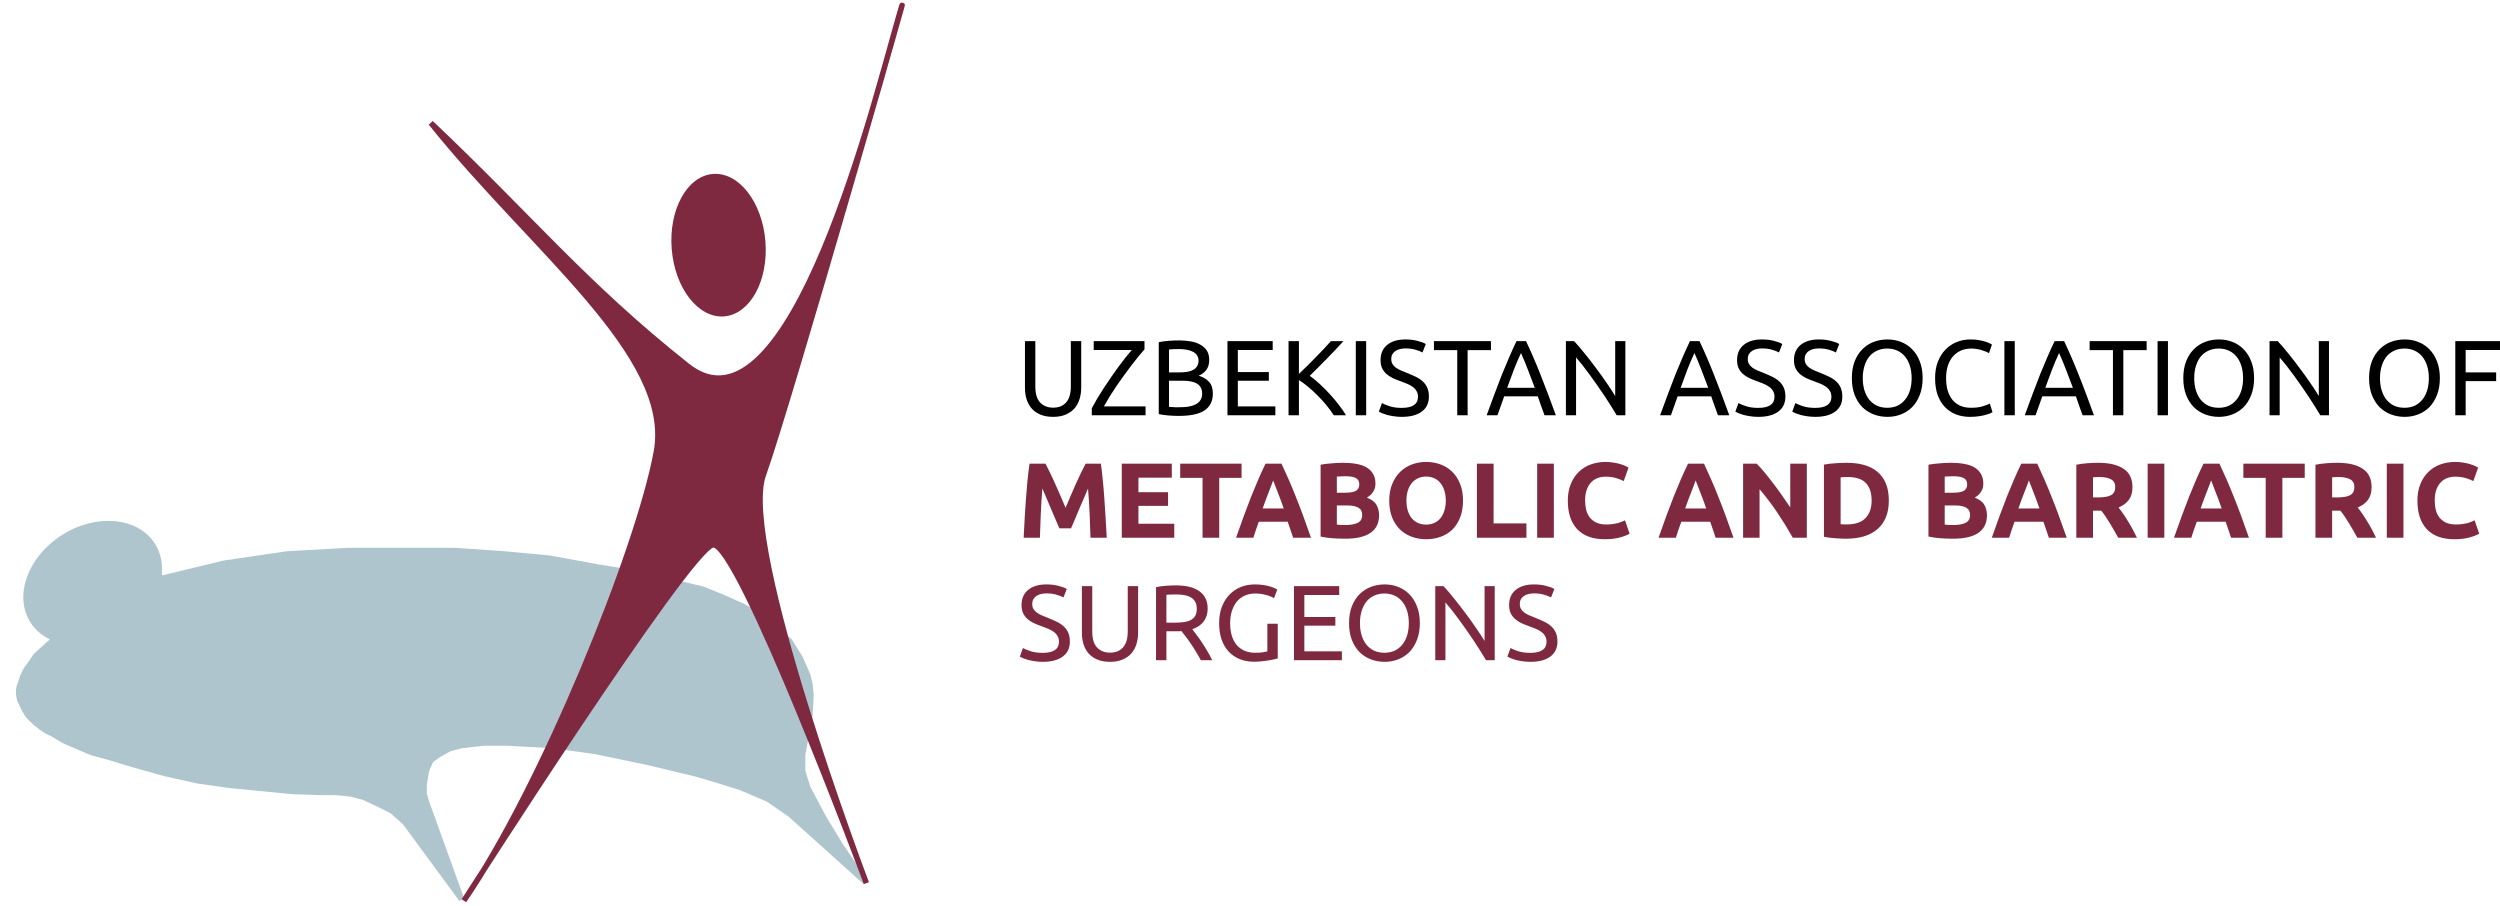 <svg width="458" height="166" viewBox="0 0 458 166" fill="none" xmlns="http://www.w3.org/2000/svg">
<path d="M84.559 164.764L78.138 146.983L77.691 145.43V143.75L78.138 141.082L78.938 139.298L80.331 138.287L82.322 137.16L84.559 136.579L88.733 136.113H92.857L101.313 136.579L109.142 137.666L118.652 139.654L127.557 141.791L131.475 142.946L135.749 144.284L140.735 146.421L144.831 149.257L158.544 161.592L153.914 154.791L150.886 149.805L147.974 144.284L147.035 141.256V138.287L148.393 130.927L148.571 127.365L148.393 125.406L147.974 123.69L146.612 120.598L144.686 117.478L139.989 113.286L136.283 111.159L132.721 109.556L128.803 107.954L125.113 107.074L117.049 105.104L109.142 103.813L100.665 102.255L92.388 101.483L83.39 100.863H75.164H63.733L52.616 101.483L41.029 103.192L29.441 105.987L26.936 99.931L21.456 97.446H15.349L10.729 100.83L9.304 103.679L5.797 108.488L7.523 111.693L8.459 114.528L10.373 115.255L11.263 115.611L12.217 115.615L11.619 115.79L11.085 116.146L10.195 116.858L8.459 118.41L6.633 120.064L5.386 121.845L4.852 122.557L4.496 123.269L4.14 123.982L3.918 124.777L3.605 125.585L3.427 126.297V127.187L3.605 128.193L4.496 130.037L5.03 130.927L5.797 131.765L6.633 132.53L7.523 133.242L8.592 133.955L9.555 134.405L11.797 135.736L14.291 136.804L16.784 137.873L19.455 138.585L24.798 140.188L30.224 141.703L36.196 143.037L42.125 143.877L53.649 144.996L58.813 145.174H61.485L64.203 145.43L66.65 146.065L69.321 147.312L71.814 148.558L74.224 150.71L84.559 164.764Z" fill="#AEC5CE" stroke="#AEC5CE"/>
<path d="M22.527 115.65C28.838 111.688 31.468 104.518 28.402 99.635C25.336 94.752 17.736 94.004 11.425 97.966C5.115 101.927 2.485 109.097 5.551 113.981C8.617 118.864 16.217 119.611 22.527 115.65Z" fill="#AEC5CE"/>
<path d="M132.659 57.963C137.4 57.593 140.788 51.451 140.226 44.245C139.663 37.038 135.363 31.497 130.621 31.867C125.88 32.237 122.492 38.379 123.054 45.585C123.617 52.792 127.917 58.334 132.659 57.963Z" fill="#7F2941"/>
<path d="M78.938 22.527C97.298 39.914 107.076 52.09 125.953 67.05C140.409 78.505 152.984 43.179 160.002 19.442C160.846 16.507 161.622 13.803 162.304 11.42C163.341 7.715 164.173 4.646 164.777 2.581C166.034 -1.713 164.796 2.709 162.304 11.42C161.623 13.854 160.853 16.562 160.002 19.442C153.44 42.253 142.741 78.976 139.845 86.996C135.579 98.807 155.188 152.323 158.309 160.692C158.578 161.406 158.722 161.794 158.722 161.794C158.722 161.794 158.576 161.409 158.309 160.692C155.15 152.299 134.851 98.834 130.584 99.819C126.823 100.686 99.098 143.14 88.816 159.057C87.523 161.192 86.245 163.183 84.993 165C84.993 165 86.438 162.738 88.816 159.057C102.32 136.747 117.329 98.853 120.255 82.722C123.46 65.048 97.65 45.916 78.938 22.527Z" fill="#7F2941"/>
<path d="M78.938 22.527C97.298 39.914 107.076 52.09 125.953 67.05C144.831 82.01 160.503 17.185 164.777 2.581C169.051 -12.022 144.475 74.174 139.845 86.996C135.214 99.819 158.722 161.794 158.722 161.794C158.722 161.794 135.214 98.75 130.584 99.819C125.953 100.887 84.993 165 84.993 165C99.338 144.197 117.049 100.396 120.255 82.722C123.46 65.048 97.65 45.916 78.938 22.527Z" stroke="#7F2941"/>
<path d="M192.926 76.369C192.038 76.369 191.267 76.232 190.614 75.958C189.961 75.683 189.426 75.311 189.008 74.841C188.59 74.358 188.276 73.79 188.067 73.137C187.871 72.484 187.773 71.779 187.773 71.021V62.499H189.674V70.805C189.674 72.164 189.974 73.15 190.575 73.764C191.176 74.377 191.959 74.684 192.926 74.684C193.409 74.684 193.846 74.612 194.238 74.469C194.643 74.312 194.989 74.077 195.276 73.764C195.564 73.45 195.786 73.052 195.942 72.569C196.099 72.072 196.178 71.485 196.178 70.805V62.499H198.078V71.021C198.078 71.779 197.973 72.484 197.764 73.137C197.568 73.79 197.255 74.358 196.824 74.841C196.406 75.311 195.871 75.683 195.218 75.958C194.578 76.232 193.814 76.369 192.926 76.369ZM209.672 64.008C209.372 64.347 209.019 64.759 208.614 65.242C208.223 65.712 207.805 66.241 207.361 66.829C206.917 67.403 206.459 68.017 205.989 68.67C205.519 69.31 205.056 69.963 204.598 70.629C204.155 71.282 203.73 71.935 203.325 72.588C202.92 73.241 202.555 73.862 202.228 74.449H209.868V76.075H200.014V74.802C200.289 74.279 200.609 73.705 200.974 73.078C201.353 72.451 201.751 71.811 202.169 71.158C202.6 70.505 203.044 69.846 203.501 69.18C203.959 68.513 204.409 67.873 204.853 67.26C205.31 66.646 205.748 66.071 206.166 65.536C206.597 65.001 206.988 64.53 207.341 64.125H200.367V62.499H209.672V64.008ZM215.946 76.193C215.672 76.193 215.371 76.186 215.045 76.173C214.731 76.16 214.411 76.14 214.085 76.114C213.771 76.088 213.458 76.056 213.145 76.016C212.831 75.977 212.544 75.925 212.283 75.86V62.695C212.544 62.63 212.831 62.578 213.145 62.538C213.458 62.499 213.771 62.467 214.085 62.441C214.411 62.415 214.731 62.395 215.045 62.382C215.358 62.369 215.652 62.362 215.926 62.362C216.71 62.362 217.441 62.421 218.12 62.538C218.813 62.656 219.407 62.858 219.903 63.146C220.412 63.42 220.811 63.786 221.098 64.243C221.385 64.7 221.529 65.261 221.529 65.928C221.529 66.672 221.353 67.286 221 67.769C220.648 68.239 220.177 68.592 219.59 68.827C220.386 69.062 221.02 69.434 221.49 69.944C221.96 70.453 222.195 71.171 222.195 72.098C222.195 73.457 221.692 74.482 220.687 75.174C219.694 75.853 218.114 76.193 215.946 76.193ZM214.163 69.748V74.528C214.307 74.541 214.477 74.554 214.673 74.567C214.842 74.58 215.038 74.593 215.26 74.606C215.495 74.606 215.763 74.606 216.064 74.606C216.625 74.606 217.154 74.573 217.65 74.508C218.16 74.43 218.603 74.299 218.982 74.116C219.361 73.933 219.661 73.679 219.884 73.352C220.119 73.026 220.236 72.614 220.236 72.118C220.236 71.674 220.151 71.302 219.981 71.001C219.812 70.688 219.563 70.44 219.237 70.257C218.924 70.074 218.545 69.944 218.101 69.865C217.657 69.787 217.161 69.748 216.612 69.748H214.163ZM214.163 68.22H216.161C216.632 68.22 217.075 68.187 217.494 68.122C217.911 68.056 218.27 67.939 218.571 67.769C218.884 67.599 219.126 67.377 219.296 67.103C219.479 66.829 219.57 66.483 219.57 66.065C219.57 65.673 219.479 65.346 219.296 65.085C219.113 64.811 218.858 64.596 218.532 64.439C218.218 64.269 217.846 64.145 217.415 64.067C216.984 63.988 216.527 63.949 216.044 63.949C215.561 63.949 215.182 63.955 214.908 63.969C214.633 63.982 214.385 64.001 214.163 64.027V68.22ZM224.87 76.075V62.499H233.157V64.125H226.771V68.161H232.452V69.748H226.771V74.449H233.647V76.075H224.87ZM246.112 62.499C245.707 62.944 245.25 63.44 244.74 63.988C244.231 64.523 243.696 65.079 243.134 65.653C242.585 66.215 242.037 66.77 241.488 67.319C240.94 67.867 240.424 68.376 239.941 68.847C240.503 69.238 241.097 69.722 241.724 70.296C242.35 70.871 242.964 71.485 243.565 72.138C244.166 72.79 244.728 73.457 245.25 74.136C245.785 74.815 246.229 75.462 246.582 76.075H244.349C243.957 75.462 243.506 74.847 242.997 74.234C242.488 73.607 241.946 73.013 241.371 72.451C240.81 71.876 240.235 71.348 239.647 70.864C239.072 70.381 238.511 69.969 237.962 69.63V76.075H236.062V62.499H237.962V68.494C238.42 68.063 238.922 67.58 239.471 67.044C240.019 66.496 240.561 65.947 241.097 65.399C241.632 64.85 242.135 64.328 242.605 63.831C243.088 63.322 243.493 62.878 243.82 62.499H246.112ZM248.382 62.499H250.283V76.075H248.382V62.499ZM256.798 74.724C258.783 74.724 259.775 74.044 259.775 72.686C259.775 72.268 259.684 71.916 259.501 71.628C259.331 71.328 259.096 71.073 258.796 70.864C258.495 70.642 258.149 70.453 257.757 70.296C257.378 70.139 256.974 69.983 256.543 69.826C256.046 69.656 255.576 69.467 255.132 69.258C254.688 69.036 254.303 68.781 253.977 68.494C253.65 68.194 253.389 67.841 253.193 67.436C253.01 67.031 252.919 66.541 252.919 65.967C252.919 64.778 253.323 63.851 254.133 63.185C254.943 62.519 256.059 62.186 257.483 62.186C258.306 62.186 259.05 62.277 259.716 62.46C260.395 62.63 260.892 62.819 261.205 63.028L260.598 64.576C260.324 64.406 259.912 64.243 259.364 64.086C258.828 63.916 258.201 63.831 257.483 63.831C257.117 63.831 256.778 63.871 256.464 63.949C256.151 64.027 255.877 64.145 255.642 64.302C255.407 64.458 255.217 64.661 255.074 64.909C254.943 65.144 254.878 65.425 254.878 65.751C254.878 66.117 254.949 66.424 255.093 66.672C255.237 66.92 255.439 67.142 255.7 67.338C255.962 67.521 256.262 67.691 256.602 67.847C256.954 68.004 257.339 68.161 257.757 68.318C258.345 68.553 258.88 68.788 259.364 69.023C259.86 69.258 260.285 69.539 260.637 69.865C261.003 70.192 261.284 70.584 261.479 71.041C261.675 71.485 261.773 72.026 261.773 72.667C261.773 73.855 261.336 74.769 260.461 75.409C259.599 76.049 258.378 76.369 256.798 76.369C256.262 76.369 255.766 76.33 255.309 76.251C254.865 76.186 254.466 76.108 254.114 76.016C253.761 75.912 253.454 75.807 253.193 75.703C252.945 75.585 252.749 75.487 252.605 75.409L253.173 73.842C253.474 74.012 253.931 74.201 254.545 74.41C255.158 74.619 255.909 74.724 256.798 74.724ZM273.14 62.499V64.145H268.869V76.075H266.969V64.145H262.698V62.499H273.14ZM282.954 76.075C282.732 75.487 282.523 74.913 282.327 74.351C282.131 73.777 281.929 73.195 281.72 72.608H275.569L274.334 76.075H272.356C272.878 74.639 273.368 73.313 273.825 72.098C274.282 70.871 274.726 69.709 275.157 68.611C275.601 67.514 276.039 66.47 276.47 65.477C276.901 64.472 277.351 63.479 277.821 62.499H279.565C280.035 63.479 280.486 64.472 280.917 65.477C281.348 66.47 281.779 67.514 282.21 68.611C282.654 69.709 283.104 70.871 283.561 72.098C284.018 73.313 284.508 74.639 285.031 76.075H282.954ZM281.171 71.041C280.754 69.904 280.335 68.807 279.918 67.749C279.513 66.678 279.088 65.653 278.644 64.674C278.187 65.653 277.75 66.678 277.332 67.749C276.927 68.807 276.522 69.904 276.117 71.041H281.171ZM296.179 76.075C295.892 75.592 295.559 75.05 295.18 74.449C294.814 73.848 294.416 73.228 293.985 72.588C293.554 71.935 293.103 71.276 292.633 70.61C292.176 69.944 291.719 69.303 291.262 68.69C290.805 68.063 290.361 67.475 289.93 66.927C289.499 66.378 289.1 65.895 288.735 65.477V76.075H286.874V62.499H288.382C288.996 63.152 289.649 63.916 290.341 64.791C291.046 65.653 291.739 66.548 292.418 67.475C293.11 68.389 293.756 69.291 294.357 70.179C294.971 71.067 295.487 71.857 295.905 72.549V62.499H297.766V76.075H296.179ZM314.73 76.075C314.508 75.487 314.299 74.913 314.104 74.351C313.908 73.777 313.705 73.195 313.496 72.608H307.345L306.111 76.075H304.132C304.654 74.639 305.144 73.313 305.601 72.098C306.058 70.871 306.503 69.709 306.934 68.611C307.377 67.514 307.815 66.47 308.246 65.477C308.677 64.472 309.128 63.479 309.598 62.499H311.341C311.812 63.479 312.262 64.472 312.693 65.477C313.124 66.47 313.555 67.514 313.986 68.611C314.43 69.709 314.88 70.871 315.338 72.098C315.795 73.313 316.284 74.639 316.807 76.075H314.73ZM312.948 71.041C312.53 69.904 312.112 68.807 311.694 67.749C311.289 66.678 310.864 65.653 310.421 64.674C309.963 65.653 309.526 66.678 309.108 67.749C308.703 68.807 308.298 69.904 307.894 71.041H312.948ZM322.109 74.724C324.097 74.724 325.087 74.044 325.087 72.686C325.087 72.268 324.998 71.916 324.813 71.628C324.645 71.328 324.41 71.073 324.108 70.864C323.808 70.642 323.463 70.453 323.071 70.296C322.69 70.139 322.288 69.983 321.857 69.826C321.358 69.656 320.888 69.467 320.446 69.258C320.001 69.036 319.616 68.781 319.288 68.494C318.964 68.194 318.701 67.841 318.505 67.436C318.323 67.031 318.231 66.541 318.231 65.967C318.231 64.778 318.637 63.851 319.445 63.185C320.257 62.519 321.372 62.186 322.797 62.186C323.62 62.186 324.364 62.277 325.03 62.46C325.707 62.63 326.206 62.819 326.519 63.028L325.91 64.576C325.636 64.406 325.226 64.243 324.678 64.086C324.14 63.916 323.513 63.831 322.797 63.831C322.43 63.831 322.092 63.871 321.778 63.949C321.465 64.027 321.19 64.145 320.955 64.302C320.72 64.458 320.532 64.661 320.386 64.909C320.257 65.144 320.19 65.425 320.19 65.751C320.19 66.117 320.261 66.424 320.407 66.672C320.549 66.92 320.752 67.142 321.012 67.338C321.276 67.521 321.575 67.691 321.914 67.847C322.266 68.004 322.651 68.161 323.071 68.318C323.659 68.553 324.193 68.788 324.678 69.023C325.173 69.258 325.596 69.539 325.949 69.865C326.316 70.192 326.597 70.584 326.793 71.041C326.989 71.485 327.085 72.026 327.085 72.667C327.085 73.855 326.647 74.769 325.775 75.409C324.913 76.049 323.691 76.369 322.109 76.369C321.575 76.369 321.08 76.33 320.621 76.251C320.179 76.186 319.78 76.108 319.427 76.016C319.075 75.912 318.768 75.807 318.505 75.703C318.259 75.585 318.063 75.487 317.917 75.409L318.487 73.842C318.786 74.012 319.242 74.201 319.858 74.41C320.471 74.619 321.223 74.724 322.109 74.724ZM332.535 74.724C334.522 74.724 335.513 74.044 335.513 72.686C335.513 72.268 335.423 71.916 335.238 71.628C335.071 71.328 334.836 71.073 334.533 70.864C334.234 70.642 333.888 70.453 333.497 70.296C333.119 70.139 332.713 69.983 332.282 69.826C331.787 69.656 331.317 69.467 330.871 69.258C330.426 69.036 330.042 68.781 329.714 68.494C329.39 68.194 329.126 67.841 328.93 67.436C328.749 67.031 328.656 66.541 328.656 65.967C328.656 64.778 329.062 63.851 329.871 63.185C330.683 62.519 331.798 62.186 333.222 62.186C334.045 62.186 334.79 62.277 335.456 62.46C336.136 62.63 336.631 62.819 336.944 63.028L336.335 64.576C336.061 64.406 335.651 64.243 335.103 64.086C334.569 63.916 333.942 63.831 333.222 63.831C332.855 63.831 332.517 63.871 332.204 63.949C331.89 64.027 331.616 64.145 331.381 64.302C331.146 64.458 330.957 64.661 330.811 64.909C330.683 65.144 330.615 65.425 330.615 65.751C330.615 66.117 330.69 66.424 330.832 66.672C330.975 66.92 331.178 67.142 331.438 67.338C331.701 67.521 332.001 67.691 332.339 67.847C332.692 68.004 333.08 68.161 333.497 68.318C334.084 68.553 334.619 68.788 335.103 69.023C335.598 69.258 336.022 69.539 336.375 69.865C336.741 70.192 337.023 70.584 337.219 71.041C337.415 71.485 337.511 72.026 337.511 72.667C337.511 73.855 337.076 74.769 336.2 75.409C335.338 76.049 334.116 76.369 332.535 76.369C332.001 76.369 331.506 76.33 331.046 76.251C330.604 76.186 330.205 76.108 329.853 76.016C329.5 75.912 329.194 75.807 328.93 75.703C328.685 75.585 328.489 75.487 328.343 75.409L328.912 73.842C329.212 74.012 329.671 74.201 330.284 74.41C330.896 74.619 331.648 74.724 332.535 74.724ZM339.26 69.278C339.26 68.115 339.431 67.09 339.769 66.202C340.122 65.314 340.592 64.576 341.179 63.988C341.781 63.387 342.472 62.937 343.256 62.636C344.054 62.336 344.894 62.186 345.785 62.186C346.657 62.186 347.48 62.336 348.253 62.636C349.037 62.937 349.721 63.387 350.308 63.988C350.896 64.576 351.359 65.314 351.701 66.202C352.054 67.09 352.228 68.115 352.228 69.278C352.228 70.44 352.054 71.465 351.701 72.353C351.359 73.241 350.896 73.986 350.308 74.586C349.721 75.174 349.037 75.618 348.253 75.918C347.48 76.219 346.657 76.369 345.785 76.369C344.894 76.369 344.054 76.219 343.256 75.918C342.472 75.618 341.781 75.174 341.179 74.586C340.592 73.986 340.122 73.241 339.769 72.353C339.431 71.465 339.26 70.44 339.26 69.278ZM341.258 69.278C341.258 70.1 341.365 70.851 341.571 71.53C341.781 72.196 342.073 72.764 342.455 73.235C342.846 73.705 343.317 74.071 343.865 74.332C344.424 74.58 345.051 74.704 345.746 74.704C346.437 74.704 347.056 74.58 347.605 74.332C348.153 74.071 348.616 73.705 348.998 73.235C349.389 72.764 349.689 72.196 349.899 71.53C350.105 70.851 350.212 70.1 350.212 69.278C350.212 68.455 350.105 67.71 349.899 67.044C349.689 66.365 349.389 65.79 348.998 65.32C348.616 64.85 348.153 64.491 347.605 64.243C347.056 63.982 346.437 63.851 345.746 63.851C345.051 63.851 344.424 63.982 343.865 64.243C343.317 64.491 342.846 64.85 342.455 65.32C342.073 65.79 341.781 66.365 341.571 67.044C341.365 67.71 341.258 68.455 341.258 69.278ZM360.894 76.369C359.939 76.369 359.07 76.212 358.287 75.899C357.503 75.585 356.834 75.129 356.271 74.528C355.708 73.927 355.27 73.189 354.957 72.314C354.657 71.426 354.508 70.414 354.508 69.278C354.508 68.141 354.679 67.136 355.017 66.261C355.37 65.373 355.84 64.628 356.428 64.027C357.015 63.426 357.699 62.969 358.483 62.656C359.266 62.343 360.103 62.186 360.99 62.186C361.553 62.186 362.055 62.225 362.5 62.303C362.956 62.382 363.348 62.473 363.676 62.578C364.014 62.682 364.288 62.787 364.499 62.891C364.709 62.995 364.851 63.074 364.93 63.126L364.381 64.693C364.264 64.615 364.093 64.53 363.872 64.439C363.651 64.347 363.394 64.256 363.106 64.165C362.832 64.073 362.525 64.001 362.187 63.949C361.859 63.884 361.528 63.851 361.186 63.851C360.47 63.851 359.822 63.975 359.248 64.223C358.675 64.472 358.184 64.831 357.777 65.301C357.375 65.771 357.062 66.345 356.837 67.025C356.631 67.691 356.524 68.442 356.524 69.278C356.524 70.087 356.616 70.825 356.798 71.491C356.994 72.157 357.282 72.732 357.66 73.215C358.041 73.685 358.511 74.051 359.07 74.312C359.647 74.573 360.313 74.704 361.069 74.704C361.945 74.704 362.671 74.612 363.245 74.43C363.818 74.247 364.249 74.083 364.538 73.94L365.026 75.507C364.937 75.572 364.773 75.657 364.538 75.762C364.303 75.853 364.007 75.945 363.654 76.036C363.302 76.128 362.892 76.206 362.422 76.271C361.952 76.336 361.443 76.369 360.894 76.369ZM367.206 62.499H369.104V76.075H367.206V62.499ZM381.535 76.075C381.314 75.487 381.104 74.913 380.908 74.351C380.712 73.777 380.509 73.195 380.302 72.608H374.151L372.915 76.075H370.938C371.458 74.639 371.95 73.313 372.406 72.098C372.862 70.871 373.307 69.709 373.738 68.611C374.183 67.514 374.621 66.47 375.052 65.477C375.483 64.472 375.932 63.479 376.402 62.499H378.148C378.618 63.479 379.066 64.472 379.497 65.477C379.928 66.47 380.359 67.514 380.79 68.611C381.236 69.709 381.684 70.871 382.144 72.098C382.6 73.313 383.088 74.639 383.611 76.075H381.535ZM379.754 71.041C379.334 69.904 378.917 68.807 378.5 67.749C378.094 66.678 377.67 65.653 377.225 64.674C376.769 65.653 376.331 66.678 375.914 67.749C375.508 68.807 375.102 69.904 374.7 71.041H379.754ZM393.264 62.499V64.145H388.993V76.075H387.091V64.145H382.821V62.499H393.264ZM395.269 62.499H397.168V76.075H395.269V62.499ZM399.981 69.278C399.981 68.115 400.152 67.09 400.491 66.202C400.843 65.314 401.314 64.576 401.901 63.988C402.503 63.387 403.194 62.937 403.978 62.636C404.776 62.336 405.616 62.186 406.507 62.186C407.379 62.186 408.202 62.336 408.975 62.636C409.759 62.937 410.442 63.387 411.03 63.988C411.618 64.576 412.081 65.314 412.423 66.202C412.775 67.09 412.95 68.115 412.95 69.278C412.95 70.44 412.775 71.465 412.423 72.353C412.081 73.241 411.618 73.986 411.03 74.586C410.442 75.174 409.759 75.618 408.975 75.918C408.202 76.219 407.379 76.369 406.507 76.369C405.616 76.369 404.776 76.219 403.978 75.918C403.194 75.618 402.503 75.174 401.901 74.586C401.314 73.986 400.843 73.241 400.491 72.353C400.152 71.465 399.981 70.44 399.981 69.278ZM401.98 69.278C401.98 70.1 402.083 70.851 402.293 71.53C402.503 72.196 402.795 72.764 403.176 73.235C403.568 73.705 404.038 74.071 404.587 74.332C405.146 74.58 405.773 74.704 406.468 74.704C407.158 74.704 407.778 74.58 408.327 74.332C408.875 74.071 409.338 73.705 409.719 73.235C410.111 72.764 410.41 72.196 410.621 71.53C410.827 70.851 410.934 70.1 410.934 69.278C410.934 68.455 410.827 67.71 410.621 67.044C410.41 66.365 410.111 65.79 409.719 65.32C409.338 64.85 408.875 64.491 408.327 64.243C407.778 63.982 407.158 63.851 406.468 63.851C405.773 63.851 405.146 63.982 404.587 64.243C404.038 64.491 403.568 64.85 403.176 65.32C402.795 65.79 402.503 66.365 402.293 67.044C402.083 67.71 401.98 68.455 401.98 69.278ZM425.082 76.075C424.797 75.592 424.462 75.05 424.084 74.449C423.717 73.848 423.318 73.228 422.887 72.588C422.456 71.935 422.008 71.276 421.538 70.61C421.078 69.944 420.622 69.303 420.166 68.69C419.707 68.063 419.265 67.475 418.834 66.927C418.403 66.378 418.004 65.895 417.637 65.477V76.075H415.778V62.499H417.285C417.901 63.152 418.553 63.916 419.244 64.791C419.949 65.653 420.644 66.548 421.32 67.475C422.015 68.389 422.659 69.291 423.261 70.179C423.874 71.067 424.391 71.857 424.807 72.549V62.499H426.67V76.075H425.082ZM434.015 69.278C434.015 68.115 434.186 67.09 434.524 66.202C434.877 65.314 435.347 64.576 435.934 63.988C436.536 63.387 437.227 62.937 438.011 62.636C438.809 62.336 439.649 62.186 440.54 62.186C441.412 62.186 442.235 62.336 443.008 62.636C443.792 62.937 444.476 63.387 445.063 63.988C445.651 64.576 446.114 65.314 446.456 66.202C446.809 67.09 446.983 68.115 446.983 69.278C446.983 70.44 446.809 71.465 446.456 72.353C446.114 73.241 445.651 73.986 445.063 74.586C444.476 75.174 443.792 75.618 443.008 75.918C442.235 76.219 441.412 76.369 440.54 76.369C439.649 76.369 438.809 76.219 438.011 75.918C437.227 75.618 436.536 75.174 435.934 74.586C435.347 73.986 434.877 73.241 434.524 72.353C434.186 71.465 434.015 70.44 434.015 69.278ZM436.013 69.278C436.013 70.1 436.12 70.851 436.326 71.53C436.536 72.196 436.828 72.764 437.21 73.235C437.601 73.705 438.071 74.071 438.62 74.332C439.179 74.58 439.806 74.704 440.501 74.704C441.192 74.704 441.811 74.58 442.36 74.332C442.908 74.071 443.371 73.705 443.753 73.235C444.144 72.764 444.444 72.196 444.654 71.53C444.86 70.851 444.967 70.1 444.967 69.278C444.967 68.455 444.86 67.71 444.654 67.044C444.444 66.365 444.144 65.79 443.753 65.32C443.371 64.85 442.908 64.491 442.36 64.243C441.811 63.982 441.192 63.851 440.501 63.851C439.806 63.851 439.179 63.982 438.62 64.243C438.071 64.491 437.601 64.85 437.21 65.32C436.828 65.79 436.536 66.365 436.326 67.044C436.12 67.71 436.013 68.455 436.013 69.278ZM449.811 76.075V62.499H458V64.125H451.71V68.22H457.295V69.826H451.71V76.075H449.811Z" fill="black"/>
<path d="M191.531 84.939C191.766 85.37 192.034 85.905 192.334 86.545C192.647 87.172 192.967 87.858 193.294 88.602C193.633 89.333 193.966 90.085 194.293 90.855C194.619 91.625 194.926 92.35 195.214 93.029C195.501 92.35 195.808 91.625 196.134 90.855C196.461 90.085 196.787 89.333 197.114 88.602C197.453 87.858 197.773 87.172 198.074 86.545C198.387 85.905 198.661 85.37 198.897 84.939H201.678C201.809 85.84 201.927 86.852 202.031 87.975C202.148 89.085 202.246 90.248 202.325 91.462C202.416 92.664 202.495 93.872 202.56 95.086C202.638 96.301 202.703 97.444 202.756 98.515H199.778C199.739 97.196 199.687 95.759 199.621 94.205C199.556 92.651 199.458 91.084 199.327 89.503C199.092 90.052 198.831 90.659 198.544 91.325C198.256 91.991 197.969 92.657 197.682 93.323C197.408 93.989 197.14 94.629 196.879 95.243C196.618 95.844 196.395 96.36 196.213 96.791H194.077C193.895 96.36 193.672 95.844 193.411 95.243C193.15 94.629 192.876 93.989 192.589 93.323C192.314 92.657 192.034 91.991 191.746 91.325C191.459 90.659 191.198 90.052 190.963 89.503C190.832 91.084 190.734 92.651 190.669 94.205C190.604 95.759 190.551 97.196 190.512 98.515H187.534C187.587 97.444 187.645 96.301 187.711 95.086C187.789 93.872 187.867 92.664 187.946 91.462C188.037 90.248 188.135 89.085 188.24 87.975C188.357 86.852 188.481 85.84 188.612 84.939H191.531ZM205.507 98.515V84.939H214.675V87.505H208.563V90.169H213.99V92.677H208.563V95.948H215.126V98.515H205.507ZM227.457 84.939V87.544H223.363V98.515H220.307V87.544H216.212V84.939H227.457ZM236.904 98.515C236.76 98.044 236.597 97.561 236.414 97.065C236.244 96.569 236.074 96.072 235.904 95.576H230.615C230.446 96.072 230.269 96.569 230.086 97.065C229.917 97.561 229.76 98.044 229.616 98.515H226.443C226.952 97.052 227.435 95.7 227.892 94.46C228.35 93.219 228.793 92.05 229.224 90.953C229.668 89.856 230.099 88.818 230.517 87.838C230.948 86.845 231.392 85.879 231.849 84.939H234.768C235.212 85.879 235.65 86.845 236.081 87.838C236.512 88.818 236.943 89.856 237.374 90.953C237.818 92.05 238.268 93.219 238.725 94.46C239.183 95.7 239.666 97.052 240.175 98.515H236.904ZM233.24 88.014C233.175 88.21 233.077 88.478 232.946 88.818C232.816 89.157 232.666 89.549 232.496 89.993C232.326 90.437 232.137 90.927 231.928 91.462C231.732 91.998 231.53 92.559 231.32 93.147H235.18C234.971 92.559 234.768 91.998 234.572 91.462C234.376 90.927 234.187 90.437 234.004 89.993C233.835 89.549 233.684 89.157 233.554 88.818C233.423 88.478 233.319 88.21 233.24 88.014ZM246.458 98.691C245.713 98.691 244.969 98.665 244.225 98.613C243.493 98.573 242.729 98.469 241.933 98.299V85.135C242.559 85.017 243.245 84.932 243.989 84.88C244.734 84.815 245.426 84.782 246.066 84.782C246.928 84.782 247.718 84.847 248.436 84.978C249.168 85.096 249.794 85.305 250.317 85.605C250.84 85.905 251.244 86.304 251.532 86.8C251.832 87.283 251.982 87.884 251.982 88.602C251.982 89.686 251.46 90.541 250.415 91.168C251.277 91.495 251.865 91.939 252.178 92.501C252.492 93.062 252.648 93.695 252.648 94.401C252.648 95.824 252.126 96.895 251.081 97.614C250.049 98.332 248.508 98.691 246.458 98.691ZM244.91 92.599V96.105C245.132 96.131 245.374 96.151 245.635 96.164C245.896 96.177 246.184 96.183 246.497 96.183C247.411 96.183 248.149 96.053 248.711 95.792C249.272 95.531 249.553 95.047 249.553 94.342C249.553 93.715 249.318 93.271 248.848 93.01C248.378 92.736 247.705 92.599 246.83 92.599H244.91ZM244.91 90.267H246.399C247.339 90.267 248.012 90.15 248.417 89.915C248.822 89.666 249.024 89.275 249.024 88.739C249.024 88.191 248.815 87.805 248.397 87.584C247.979 87.362 247.365 87.25 246.556 87.25C246.295 87.25 246.014 87.257 245.713 87.27C245.413 87.27 245.145 87.283 244.91 87.309V90.267ZM257.661 91.717C257.661 92.383 257.739 92.984 257.896 93.519C258.066 94.055 258.301 94.518 258.601 94.91C258.915 95.289 259.293 95.583 259.737 95.792C260.181 96.001 260.691 96.105 261.265 96.105C261.827 96.105 262.33 96.001 262.774 95.792C263.231 95.583 263.61 95.289 263.91 94.91C264.223 94.518 264.458 94.055 264.615 93.519C264.785 92.984 264.87 92.383 264.87 91.717C264.87 91.051 264.785 90.45 264.615 89.915C264.458 89.366 264.223 88.902 263.91 88.524C263.61 88.132 263.231 87.832 262.774 87.623C262.33 87.414 261.827 87.309 261.265 87.309C260.691 87.309 260.181 87.42 259.737 87.642C259.293 87.851 258.915 88.152 258.601 88.543C258.301 88.922 258.066 89.386 257.896 89.934C257.739 90.47 257.661 91.064 257.661 91.717ZM268.024 91.717C268.024 92.879 267.848 93.905 267.495 94.793C267.156 95.668 266.685 96.405 266.084 97.006C265.484 97.594 264.766 98.038 263.93 98.338C263.107 98.639 262.219 98.789 261.265 98.789C260.338 98.789 259.463 98.639 258.64 98.338C257.817 98.038 257.099 97.594 256.485 97.006C255.872 96.405 255.388 95.668 255.036 94.793C254.683 93.905 254.507 92.879 254.507 91.717C254.507 90.555 254.689 89.536 255.055 88.661C255.421 87.773 255.911 87.028 256.525 86.428C257.151 85.827 257.87 85.376 258.679 85.076C259.502 84.776 260.364 84.625 261.265 84.625C262.192 84.625 263.068 84.776 263.89 85.076C264.713 85.376 265.432 85.827 266.045 86.428C266.659 87.028 267.142 87.773 267.495 88.661C267.848 89.536 268.024 90.555 268.024 91.717ZM279.641 95.89V98.515H270.571V84.939H273.627V95.89H279.641ZM281.61 84.939H284.666V98.515H281.61V84.939ZM293.999 98.789C291.792 98.789 290.107 98.175 288.945 96.948C287.795 95.72 287.221 93.976 287.221 91.717C287.221 90.594 287.397 89.595 287.75 88.72C288.102 87.832 288.585 87.087 289.199 86.486C289.813 85.873 290.544 85.409 291.393 85.096C292.242 84.782 293.163 84.625 294.155 84.625C294.73 84.625 295.253 84.671 295.723 84.763C296.193 84.841 296.604 84.939 296.957 85.056C297.309 85.161 297.603 85.272 297.838 85.389C298.073 85.507 298.243 85.599 298.348 85.664L297.466 88.132C297.048 87.91 296.558 87.721 295.997 87.564C295.448 87.407 294.822 87.329 294.116 87.329C293.646 87.329 293.182 87.407 292.725 87.564C292.281 87.721 291.883 87.975 291.53 88.328C291.191 88.667 290.916 89.112 290.708 89.66C290.499 90.209 290.394 90.875 290.394 91.658C290.394 92.285 290.459 92.873 290.59 93.421C290.734 93.957 290.956 94.42 291.256 94.812C291.57 95.204 291.974 95.517 292.471 95.752C292.967 95.974 293.568 96.085 294.273 96.085C294.717 96.085 295.115 96.059 295.468 96.007C295.821 95.955 296.134 95.896 296.408 95.831C296.683 95.752 296.924 95.668 297.133 95.576C297.342 95.485 297.531 95.4 297.701 95.322L298.544 97.77C298.113 98.031 297.505 98.266 296.722 98.475C295.938 98.685 295.03 98.789 293.999 98.789ZM314.307 98.515C314.163 98.044 314 97.561 313.817 97.065C313.648 96.569 313.478 96.072 313.308 95.576H308.019C307.849 96.072 307.673 96.569 307.49 97.065C307.32 97.561 307.163 98.044 307.02 98.515H303.846C304.355 97.052 304.838 95.7 305.296 94.46C305.753 93.219 306.197 92.05 306.628 90.953C307.072 89.856 307.503 88.818 307.921 87.838C308.352 86.845 308.796 85.879 309.253 84.939H312.172C312.616 85.879 313.053 86.845 313.484 87.838C313.915 88.818 314.346 89.856 314.777 90.953C315.221 92.05 315.672 93.219 316.129 94.46C316.586 95.7 317.069 97.052 317.579 98.515H314.307ZM310.644 88.014C310.578 88.21 310.48 88.478 310.35 88.818C310.219 89.157 310.069 89.549 309.899 89.993C309.73 90.437 309.54 90.927 309.331 91.462C309.135 91.998 308.933 92.559 308.724 93.147H312.583C312.374 92.559 312.172 91.998 311.976 91.462C311.78 90.927 311.591 90.437 311.408 89.993C311.238 89.549 311.088 89.157 310.957 88.818C310.827 88.478 310.722 88.21 310.644 88.014ZM328.446 98.515C327.57 96.961 326.622 95.426 325.603 93.911C324.585 92.396 323.502 90.966 322.352 89.621V98.515H319.335V84.939H321.824C322.255 85.37 322.733 85.899 323.253 86.526C323.776 87.153 324.303 87.825 324.841 88.543C325.39 89.249 325.931 89.987 326.465 90.757C327.003 91.515 327.505 92.246 327.976 92.951V84.939H331.01V98.515H328.446ZM337.201 96.027C337.343 96.04 337.507 96.053 337.689 96.066C337.885 96.066 338.113 96.066 338.376 96.066C339.904 96.066 341.033 95.68 341.763 94.91C342.508 94.14 342.882 93.075 342.882 91.717C342.882 90.293 342.529 89.216 341.824 88.485C341.119 87.753 340 87.388 338.472 87.388C338.262 87.388 338.048 87.394 337.828 87.407C337.603 87.407 337.397 87.42 337.201 87.446V96.027ZM346.034 91.717C346.034 92.892 345.852 93.917 345.486 94.793C345.119 95.668 344.599 96.392 343.918 96.967C343.252 97.542 342.437 97.973 341.471 98.26C340.503 98.547 339.42 98.691 338.219 98.691C337.671 98.691 337.03 98.665 336.3 98.613C335.566 98.573 334.85 98.482 334.145 98.338V85.115C334.85 84.984 335.58 84.9 336.339 84.86C337.108 84.808 337.767 84.782 338.316 84.782C339.477 84.782 340.531 84.913 341.471 85.174C342.422 85.435 343.238 85.846 343.918 86.408C344.599 86.97 345.119 87.688 345.486 88.563C345.852 89.438 346.034 90.489 346.034 91.717ZM357.82 98.691C357.076 98.691 356.331 98.665 355.587 98.613C354.853 98.573 354.091 98.469 353.293 98.299V85.135C353.92 85.017 354.607 84.932 355.352 84.88C356.096 84.815 356.787 84.782 357.428 84.782C358.29 84.782 359.077 84.847 359.797 84.978C360.527 85.096 361.154 85.305 361.678 85.605C362.201 85.905 362.604 86.304 362.892 86.8C363.191 87.283 363.344 87.884 363.344 88.602C363.344 89.686 362.821 90.541 361.777 91.168C362.639 91.495 363.227 91.939 363.54 92.501C363.854 93.062 364.011 93.695 364.011 94.401C364.011 95.824 363.487 96.895 362.443 97.614C361.41 98.332 359.868 98.691 357.82 98.691ZM356.271 92.599V96.105C356.492 96.131 356.734 96.151 356.997 96.164C357.257 96.177 357.546 96.183 357.859 96.183C358.771 96.183 359.508 96.053 360.071 95.792C360.634 95.531 360.915 95.047 360.915 94.342C360.915 93.715 360.68 93.271 360.21 93.01C359.74 92.736 359.067 92.599 358.191 92.599H356.271ZM356.271 90.267H357.76C358.7 90.267 359.373 90.15 359.779 89.915C360.182 89.666 360.385 89.275 360.385 88.739C360.385 88.191 360.174 87.805 359.758 87.584C359.341 87.362 358.725 87.25 357.916 87.25C357.656 87.25 357.375 87.257 357.076 87.27C356.773 87.27 356.506 87.283 356.271 87.309V90.267ZM375.355 98.515C375.209 98.044 375.045 97.561 374.863 97.065C374.692 96.569 374.525 96.072 374.354 95.576H369.065C368.894 96.072 368.719 96.569 368.538 97.065C368.367 97.561 368.21 98.044 368.067 98.515H364.894C365.403 97.052 365.884 95.7 366.344 94.46C366.799 93.219 367.245 92.05 367.676 90.953C368.117 89.856 368.548 88.818 368.969 87.838C369.4 86.845 369.841 85.879 370.301 84.939H373.218C373.663 85.879 374.101 86.845 374.532 87.838C374.963 88.818 375.394 89.856 375.825 90.953C376.267 92.05 376.719 93.219 377.175 94.46C377.631 95.7 378.115 97.052 378.625 98.515H375.355ZM371.69 88.014C371.626 88.21 371.526 88.478 371.398 88.818C371.266 89.157 371.116 89.549 370.945 89.993C370.774 90.437 370.586 90.927 370.379 91.462C370.183 91.998 369.98 92.559 369.77 93.147H373.631C373.421 92.559 373.218 91.998 373.022 91.462C372.826 90.927 372.637 90.437 372.456 89.993C372.285 89.549 372.135 89.157 372.003 88.818C371.871 88.478 371.768 88.21 371.69 88.014ZM384.359 84.782C386.397 84.782 387.957 85.148 389.039 85.879C390.126 86.597 390.667 87.721 390.667 89.249C390.667 90.202 390.446 90.979 390.001 91.58C389.57 92.168 388.943 92.631 388.12 92.971C388.395 93.31 388.683 93.702 388.982 94.146C389.282 94.577 389.577 95.034 389.862 95.517C390.165 95.988 390.45 96.484 390.724 97.006C390.998 97.516 391.255 98.019 391.49 98.515H388.06C387.814 98.07 387.558 97.62 387.298 97.163C387.048 96.706 386.788 96.262 386.514 95.831C386.254 95.4 385.99 94.995 385.73 94.616C385.47 94.225 385.207 93.872 384.947 93.558H383.437V98.515H380.381V85.135C381.047 85.004 381.734 84.913 382.439 84.86C383.159 84.808 383.796 84.782 384.359 84.782ZM384.534 87.388C384.313 87.388 384.11 87.394 383.928 87.407C383.757 87.42 383.593 87.433 383.437 87.446V91.129H384.299C385.449 91.129 386.272 90.986 386.767 90.698C387.266 90.411 387.511 89.921 387.511 89.229C387.511 88.563 387.258 88.093 386.749 87.819C386.254 87.531 385.513 87.388 384.534 87.388ZM393.449 84.939H396.505V98.515H393.449V84.939ZM408.736 98.515C408.594 98.044 408.43 97.561 408.248 97.065C408.077 96.569 407.906 96.072 407.739 95.576H402.45C402.279 96.072 402.104 96.569 401.919 97.065C401.752 97.561 401.595 98.044 401.449 98.515H398.275C398.785 97.052 399.269 95.7 399.725 94.46C400.184 93.219 400.626 92.05 401.057 90.953C401.502 89.856 401.933 88.818 402.35 87.838C402.781 86.845 403.226 85.879 403.682 84.939H406.603C407.044 85.879 407.482 86.845 407.913 87.838C408.344 88.818 408.775 89.856 409.206 90.953C409.652 92.05 410.1 93.219 410.56 94.46C411.016 95.7 411.5 97.052 412.01 98.515H408.736ZM405.075 88.014C405.007 88.21 404.911 88.478 404.779 88.818C404.651 89.157 404.498 89.549 404.33 89.993C404.159 90.437 403.971 90.927 403.76 91.462C403.564 91.998 403.361 92.559 403.155 93.147H407.012C406.806 92.559 406.603 91.998 406.407 91.462C406.211 90.927 406.022 90.437 405.837 89.993C405.67 89.549 405.516 89.157 405.388 88.818C405.256 88.478 405.153 88.21 405.075 88.014ZM422.228 84.939V87.544H418.132V98.515H415.076V87.544H410.984V84.939H422.228ZM428.169 84.782C430.207 84.782 431.767 85.148 432.85 85.879C433.936 86.597 434.477 87.721 434.477 89.249C434.477 90.202 434.253 90.979 433.811 91.58C433.38 92.168 432.754 92.631 431.931 92.971C432.205 93.31 432.49 93.702 432.793 94.146C433.092 94.577 433.388 95.034 433.673 95.517C433.975 95.988 434.26 96.484 434.534 97.006C434.809 97.516 435.065 98.019 435.3 98.515H431.87C431.624 98.07 431.368 97.62 431.108 97.163C430.859 96.706 430.599 96.262 430.324 95.831C430.061 95.4 429.801 94.995 429.541 94.616C429.277 94.225 429.017 93.872 428.757 93.558H427.247V98.515H424.191V85.135C424.857 85.004 425.544 84.913 426.25 84.86C426.966 84.808 427.607 84.782 428.169 84.782ZM428.344 87.388C428.123 87.388 427.92 87.394 427.739 87.407C427.568 87.42 427.404 87.433 427.247 87.446V91.129H428.109C429.259 91.129 430.082 90.986 430.577 90.698C431.076 90.411 431.322 89.921 431.322 89.229C431.322 88.563 431.069 88.093 430.559 87.819C430.061 87.531 429.324 87.388 428.344 87.388ZM437.259 84.939H440.315V98.515H437.259V84.939ZM449.647 98.789C447.439 98.789 445.754 98.175 444.593 96.948C443.443 95.72 442.869 93.976 442.869 91.717C442.869 90.594 443.044 89.595 443.396 88.72C443.749 87.832 444.233 87.087 444.846 86.486C445.462 85.873 446.192 85.409 447.04 85.096C447.891 84.782 448.81 84.625 449.804 84.625C450.377 84.625 450.901 84.671 451.371 84.763C451.841 84.841 452.251 84.939 452.604 85.056C452.956 85.161 453.252 85.272 453.487 85.389C453.722 85.507 453.893 85.599 453.996 85.664L453.113 88.132C452.696 87.91 452.208 87.721 451.645 87.564C451.097 87.407 450.47 87.329 449.765 87.329C449.295 87.329 448.832 87.407 448.372 87.564C447.93 87.721 447.532 87.975 447.179 88.328C446.841 88.667 446.566 89.112 446.356 89.66C446.146 90.209 446.043 90.875 446.043 91.658C446.043 92.285 446.107 92.873 446.239 93.421C446.381 93.957 446.605 94.42 446.905 94.812C447.218 95.204 447.624 95.517 448.119 95.752C448.614 95.974 449.216 96.085 449.922 96.085C450.367 96.085 450.762 96.059 451.115 96.007C451.467 95.955 451.781 95.896 452.055 95.831C452.329 95.752 452.571 95.668 452.782 95.576C452.992 95.485 453.181 95.4 453.348 95.322L454.192 97.77C453.761 98.031 453.152 98.266 452.368 98.475C451.585 98.685 450.68 98.789 449.647 98.789ZM191.025 119.602C193.011 119.602 194.003 118.923 194.003 117.565C194.003 117.147 193.912 116.795 193.729 116.507C193.559 116.207 193.324 115.952 193.023 115.743C192.723 115.521 192.377 115.332 191.985 115.175C191.607 115.018 191.202 114.862 190.771 114.705C190.274 114.535 189.804 114.346 189.36 114.137C188.916 113.915 188.531 113.66 188.204 113.373C187.878 113.073 187.617 112.72 187.421 112.315C187.238 111.91 187.146 111.42 187.146 110.846C187.146 109.657 187.551 108.73 188.361 108.064C189.171 107.398 190.288 107.065 191.711 107.065C192.534 107.065 193.278 107.156 193.944 107.339C194.623 107.509 195.12 107.698 195.433 107.907L194.826 109.455C194.551 109.285 194.14 109.122 193.592 108.965C193.056 108.795 192.429 108.71 191.711 108.71C191.345 108.71 191.006 108.75 190.692 108.828C190.379 108.906 190.105 109.024 189.869 109.181C189.634 109.337 189.445 109.54 189.301 109.788C189.171 110.023 189.105 110.304 189.105 110.63C189.105 110.996 189.177 111.303 189.321 111.551C189.465 111.799 189.667 112.021 189.928 112.217C190.19 112.4 190.49 112.57 190.829 112.726C191.182 112.883 191.567 113.04 191.985 113.196C192.573 113.432 193.109 113.667 193.592 113.902C194.088 114.137 194.512 114.417 194.865 114.744C195.231 115.071 195.511 115.462 195.707 115.919C195.903 116.364 196.001 116.905 196.001 117.545C196.001 118.734 195.564 119.648 194.689 120.288C193.827 120.928 192.606 121.248 191.025 121.248C190.49 121.248 189.994 121.209 189.536 121.13C189.093 121.065 188.694 120.987 188.341 120.895C187.989 120.791 187.682 120.686 187.421 120.582C187.173 120.464 186.977 120.366 186.833 120.288L187.401 118.721C187.702 118.891 188.159 119.08 188.772 119.289C189.386 119.498 190.137 119.602 191.025 119.602ZM203.352 121.248C202.464 121.248 201.693 121.111 201.04 120.837C200.387 120.562 199.852 120.19 199.434 119.72C199.016 119.237 198.703 118.668 198.494 118.016C198.298 117.363 198.2 116.657 198.2 115.9V107.378H200.1V115.684C200.1 117.043 200.4 118.029 201.001 118.642C201.602 119.256 202.386 119.563 203.352 119.563C203.835 119.563 204.273 119.491 204.665 119.348C205.069 119.191 205.415 118.956 205.703 118.642C205.99 118.329 206.212 117.931 206.369 117.447C206.526 116.951 206.604 116.364 206.604 115.684V107.378H208.504V115.9C208.504 116.657 208.4 117.363 208.191 118.016C207.995 118.668 207.681 119.237 207.25 119.72C206.833 120.19 206.297 120.562 205.644 120.837C205.004 121.111 204.24 121.248 203.352 121.248ZM218.426 115.273C218.635 115.534 218.896 115.88 219.21 116.311C219.536 116.729 219.869 117.199 220.209 117.722C220.548 118.231 220.881 118.766 221.208 119.328C221.547 119.89 221.835 120.432 222.07 120.954H219.993C219.732 120.458 219.445 119.955 219.131 119.446C218.831 118.936 218.524 118.453 218.21 117.996C217.897 117.526 217.584 117.088 217.27 116.683C216.97 116.279 216.696 115.926 216.447 115.626C216.277 115.639 216.101 115.645 215.918 115.645C215.749 115.645 215.572 115.645 215.39 115.645H213.685V120.954H211.785V107.574C212.32 107.443 212.915 107.359 213.568 107.319C214.234 107.267 214.841 107.241 215.39 107.241C217.296 107.241 218.746 107.6 219.738 108.319C220.744 109.037 221.247 110.108 221.247 111.531C221.247 112.432 221.005 113.203 220.522 113.843C220.052 114.483 219.353 114.96 218.426 115.273ZM215.546 108.906C214.737 108.906 214.116 108.926 213.685 108.965V114.078H215.037C215.69 114.078 216.277 114.045 216.8 113.98C217.322 113.915 217.76 113.791 218.113 113.608C218.478 113.425 218.759 113.17 218.955 112.844C219.151 112.504 219.249 112.06 219.249 111.512C219.249 111.002 219.151 110.578 218.955 110.238C218.759 109.899 218.491 109.631 218.152 109.435C217.825 109.239 217.433 109.102 216.976 109.024C216.532 108.945 216.056 108.906 215.546 108.906ZM232.181 114.274H234.082V120.621C233.925 120.673 233.697 120.732 233.396 120.797C233.109 120.863 232.769 120.928 232.377 120.993C231.999 121.058 231.581 121.111 231.123 121.15C230.666 121.202 230.203 121.228 229.733 121.228C228.779 121.228 227.911 121.072 227.127 120.758C226.344 120.445 225.671 119.988 225.109 119.387C224.548 118.786 224.11 118.048 223.797 117.173C223.497 116.298 223.346 115.293 223.346 114.156C223.346 113.02 223.516 112.015 223.856 111.14C224.208 110.252 224.678 109.507 225.266 108.906C225.854 108.305 226.539 107.848 227.323 107.535C228.12 107.222 228.969 107.065 229.87 107.065C230.484 107.065 231.026 107.104 231.496 107.182C231.979 107.261 232.39 107.352 232.73 107.457C233.07 107.561 233.344 107.666 233.553 107.77C233.775 107.874 233.925 107.953 234.003 108.005L233.396 109.592C233.017 109.344 232.514 109.141 231.887 108.985C231.261 108.815 230.621 108.73 229.968 108.73C229.276 108.73 228.642 108.854 228.067 109.102C227.506 109.35 227.023 109.709 226.618 110.18C226.226 110.65 225.919 111.224 225.697 111.904C225.475 112.57 225.364 113.32 225.364 114.156C225.364 114.966 225.456 115.704 225.638 116.37C225.834 117.036 226.122 117.611 226.5 118.094C226.892 118.564 227.369 118.93 227.93 119.191C228.505 119.452 229.178 119.583 229.948 119.583C230.497 119.583 230.96 119.557 231.339 119.504C231.731 119.439 232.012 119.38 232.181 119.328V114.274ZM237.057 120.954V107.378H245.343V109.004H238.957V113.04H244.638V114.627H238.957V119.328H245.833V120.954H237.057ZM247.145 114.156C247.145 112.994 247.315 111.969 247.655 111.081C248.007 110.193 248.477 109.455 249.065 108.867C249.666 108.266 250.358 107.816 251.142 107.515C251.938 107.215 252.78 107.065 253.669 107.065C254.543 107.065 255.366 107.215 256.137 107.515C256.921 107.816 257.606 108.266 258.194 108.867C258.782 109.455 259.245 110.193 259.585 111.081C259.937 111.969 260.114 112.994 260.114 114.156C260.114 115.319 259.937 116.344 259.585 117.232C259.245 118.12 258.782 118.864 258.194 119.465C257.606 120.053 256.921 120.497 256.137 120.797C255.366 121.098 254.543 121.248 253.669 121.248C252.78 121.248 251.938 121.098 251.142 120.797C250.358 120.497 249.666 120.053 249.065 119.465C248.477 118.864 248.007 118.12 247.655 117.232C247.315 116.344 247.145 115.319 247.145 114.156ZM249.143 114.156C249.143 114.979 249.248 115.73 249.457 116.409C249.666 117.075 249.959 117.643 250.338 118.114C250.73 118.584 251.2 118.95 251.749 119.211C252.31 119.459 252.937 119.583 253.63 119.583C254.322 119.583 254.942 119.459 255.491 119.211C256.039 118.95 256.502 118.584 256.881 118.114C257.273 117.643 257.574 117.075 257.783 116.409C257.991 115.73 258.096 114.979 258.096 114.156C258.096 113.334 257.991 112.589 257.783 111.923C257.574 111.244 257.273 110.669 256.881 110.199C256.502 109.729 256.039 109.37 255.491 109.122C254.942 108.861 254.322 108.73 253.63 108.73C252.937 108.73 252.31 108.861 251.749 109.122C251.2 109.37 250.73 109.729 250.338 110.199C249.959 110.669 249.666 111.244 249.457 111.923C249.248 112.589 249.143 113.334 249.143 114.156ZM272.246 120.954C271.959 120.471 271.626 119.929 271.247 119.328C270.882 118.727 270.483 118.107 270.052 117.467C269.621 116.814 269.17 116.155 268.7 115.488C268.243 114.822 267.786 114.182 267.329 113.569C266.872 112.942 266.428 112.354 265.997 111.806C265.566 111.257 265.168 110.774 264.802 110.356V120.954H262.941V107.378H264.449C265.063 108.031 265.716 108.795 266.408 109.67C267.113 110.532 267.806 111.427 268.485 112.354C269.177 113.268 269.824 114.17 270.424 115.058C271.038 115.945 271.554 116.736 271.972 117.428V107.378H273.833V120.954H272.246ZM280.347 119.602C282.332 119.602 283.325 118.923 283.325 117.565C283.325 117.147 283.234 116.795 283.051 116.507C282.881 116.207 282.646 115.952 282.346 115.743C282.045 115.521 281.699 115.332 281.307 115.175C280.929 115.018 280.524 114.862 280.093 114.705C279.597 114.535 279.126 114.346 278.682 114.137C278.238 113.915 277.853 113.66 277.526 113.373C277.2 113.073 276.939 112.72 276.743 112.315C276.56 111.91 276.469 111.42 276.469 110.846C276.469 109.657 276.874 108.73 277.683 108.064C278.493 107.398 279.609 107.065 281.033 107.065C281.856 107.065 282.6 107.156 283.266 107.339C283.946 107.509 284.442 107.698 284.755 107.907L284.148 109.455C283.874 109.285 283.462 109.122 282.914 108.965C282.378 108.795 281.751 108.71 281.033 108.71C280.667 108.71 280.328 108.75 280.014 108.828C279.701 108.906 279.427 109.024 279.192 109.181C278.957 109.337 278.767 109.54 278.623 109.788C278.493 110.023 278.428 110.304 278.428 110.63C278.428 110.996 278.5 111.303 278.643 111.551C278.787 111.799 278.989 112.021 279.25 112.217C279.511 112.4 279.812 112.57 280.152 112.726C280.504 112.883 280.89 113.04 281.307 113.196C281.895 113.432 282.43 113.667 282.914 113.902C283.41 114.137 283.834 114.417 284.187 114.744C284.553 115.071 284.834 115.462 285.029 115.919C285.225 116.364 285.323 116.905 285.323 117.545C285.323 118.734 284.886 119.648 284.011 120.288C283.149 120.928 281.928 121.248 280.347 121.248C279.812 121.248 279.316 121.209 278.859 121.13C278.414 121.065 278.016 120.987 277.664 120.895C277.311 120.791 277.004 120.686 276.743 120.582C276.495 120.464 276.299 120.366 276.155 120.288L276.723 118.721C277.024 118.891 277.481 119.08 278.095 119.289C278.708 119.498 279.459 119.602 280.347 119.602Z" fill="#7F2941"/>
</svg>
